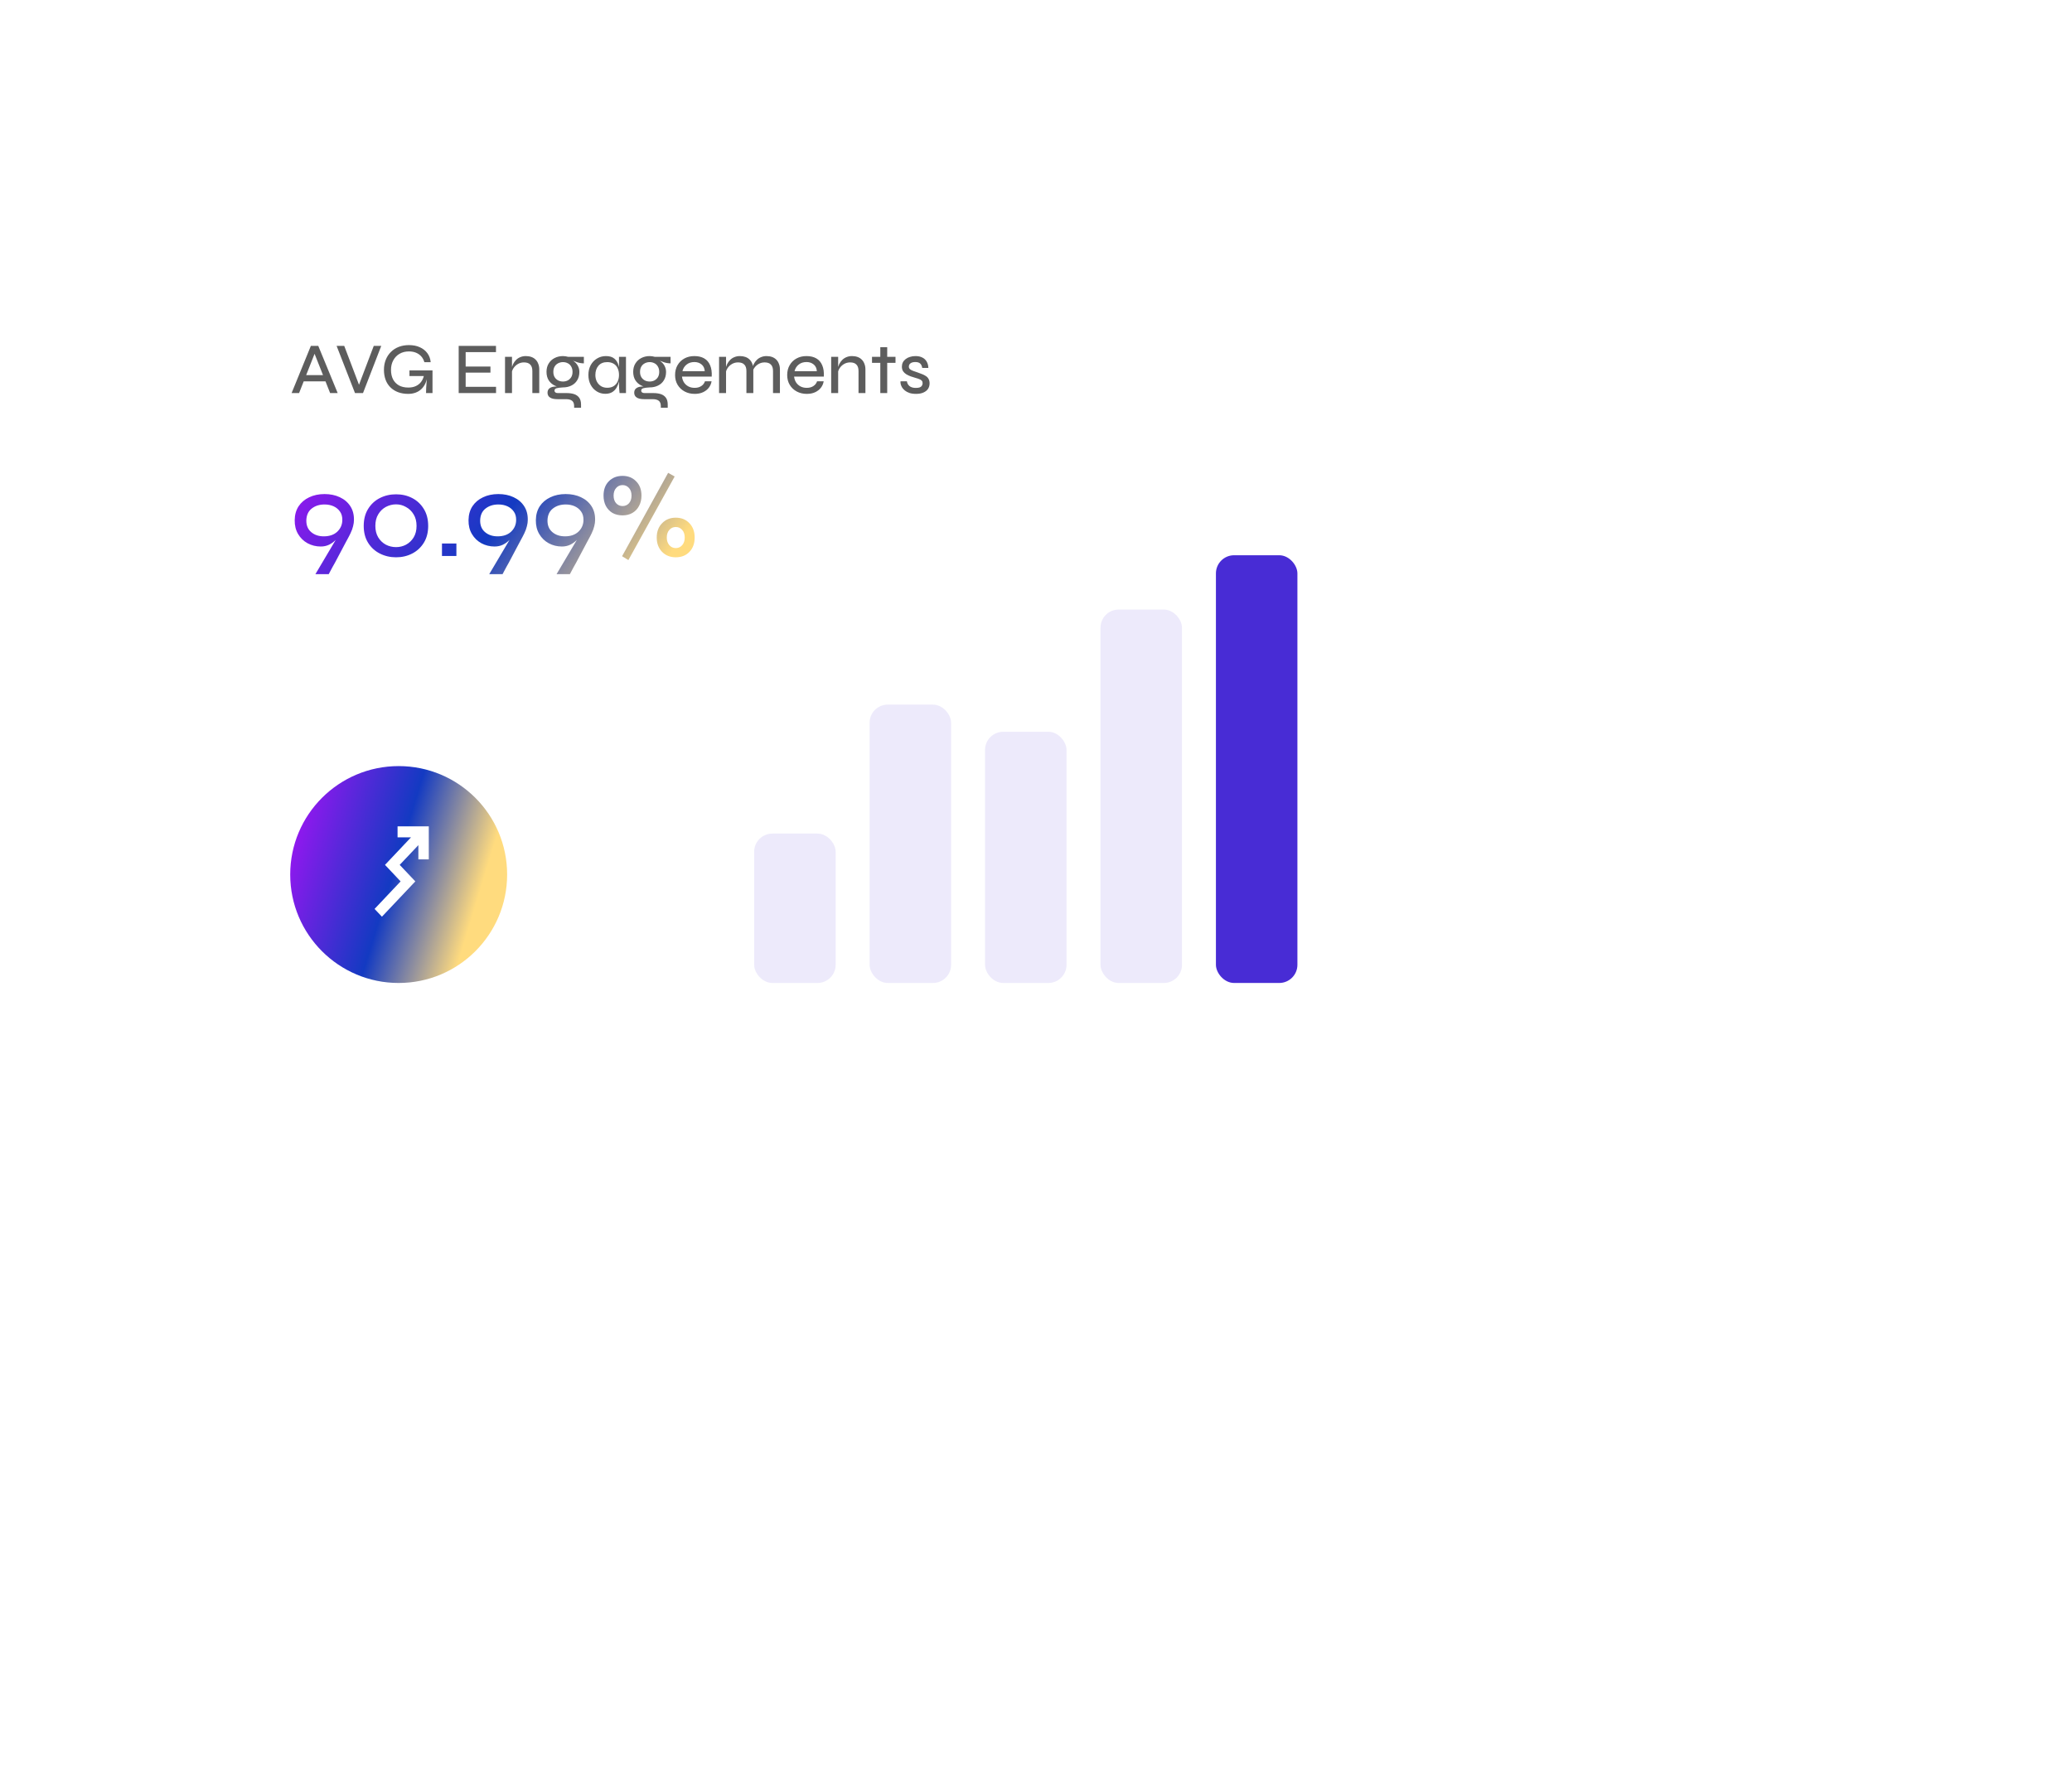 <svg width="342" height="293" viewBox="0 0 342 293" fill="none" xmlns="http://www.w3.org/2000/svg">
<g filter="url(#filter0_d_77_64)">
<rect x="30" y="30" width="201.892" height="152.165" rx="20" fill="white"/>
</g>
<path opacity="0.8" d="M49.822 62.959V61.927H53.998V62.959H49.822ZM48.13 64.891L51.31 57.103H52.534L55.738 64.891H54.49L51.706 57.859H52.138L49.366 64.891H48.13ZM58.596 64.891L55.56 57.103H56.82L59.436 63.991H59.076L61.692 57.103H62.928L59.916 64.891H58.596ZM67.381 65.023C66.765 65.023 66.209 64.931 65.713 64.747C65.225 64.563 64.805 64.299 64.453 63.955C64.101 63.611 63.833 63.195 63.649 62.707C63.465 62.211 63.373 61.663 63.373 61.063C63.373 60.447 63.473 59.891 63.673 59.395C63.873 58.891 64.157 58.459 64.525 58.099C64.893 57.731 65.329 57.451 65.833 57.259C66.337 57.067 66.893 56.971 67.501 56.971C68.181 56.971 68.777 57.087 69.289 57.319C69.809 57.551 70.225 57.879 70.537 58.303C70.849 58.719 71.033 59.215 71.089 59.791H70.045C69.941 59.423 69.773 59.107 69.541 58.843C69.309 58.579 69.021 58.375 68.677 58.231C68.333 58.087 67.941 58.015 67.501 58.015C66.901 58.015 66.381 58.147 65.941 58.411C65.501 58.667 65.157 59.027 64.909 59.491C64.661 59.947 64.537 60.471 64.537 61.063C64.537 61.647 64.645 62.159 64.861 62.599C65.085 63.031 65.409 63.371 65.833 63.619C66.265 63.859 66.785 63.979 67.393 63.979C67.865 63.979 68.277 63.899 68.629 63.739C68.989 63.571 69.281 63.339 69.505 63.043C69.737 62.739 69.897 62.375 69.985 61.951L70.585 61.879C70.465 62.911 70.121 63.695 69.553 64.231C68.985 64.759 68.261 65.023 67.381 65.023ZM70.321 64.891C70.321 64.635 70.329 64.343 70.345 64.015C70.369 63.679 70.393 63.343 70.417 63.007C70.449 62.663 70.477 62.355 70.501 62.083H67.585V61.147H71.389V64.891H70.321ZM76.861 61.519V63.859H81.877V64.891H75.709V57.103H81.865V58.135H76.861V60.511H80.953V61.519H76.861ZM83.357 58.903H84.509V64.891H83.357V58.903ZM86.789 58.783C87.125 58.783 87.429 58.831 87.701 58.927C87.973 59.023 88.205 59.167 88.397 59.359C88.589 59.543 88.737 59.775 88.841 60.055C88.953 60.327 89.009 60.639 89.009 60.991V64.891H87.869V61.243C87.869 60.771 87.753 60.419 87.521 60.187C87.297 59.947 86.953 59.827 86.489 59.827C86.129 59.827 85.801 59.911 85.505 60.079C85.209 60.247 84.965 60.471 84.773 60.751C84.589 61.023 84.477 61.331 84.437 61.675L84.425 61.015C84.465 60.695 84.549 60.399 84.677 60.127C84.813 59.855 84.981 59.619 85.181 59.419C85.389 59.211 85.629 59.055 85.901 58.951C86.173 58.839 86.469 58.783 86.789 58.783ZM92.929 63.955C92.433 63.955 91.977 63.855 91.561 63.655C91.145 63.455 90.813 63.163 90.565 62.779C90.325 62.395 90.205 61.931 90.205 61.387C90.205 60.851 90.325 60.391 90.565 60.007C90.805 59.615 91.129 59.315 91.537 59.107C91.953 58.891 92.417 58.783 92.929 58.783C93.081 58.783 93.225 58.795 93.361 58.819C93.497 58.835 93.629 58.863 93.757 58.903H96.373V59.983C96.013 59.983 95.649 59.923 95.281 59.803C94.921 59.683 94.605 59.555 94.333 59.419L94.297 59.359C94.569 59.503 94.805 59.679 95.005 59.887C95.205 60.087 95.357 60.315 95.461 60.571C95.573 60.819 95.629 61.099 95.629 61.411C95.629 61.939 95.509 62.395 95.269 62.779C95.037 63.163 94.713 63.455 94.297 63.655C93.889 63.855 93.433 63.955 92.929 63.955ZM94.765 67.315V67.039C94.765 66.631 94.653 66.339 94.429 66.163C94.205 65.987 93.877 65.899 93.445 65.899H92.041C91.745 65.899 91.493 65.875 91.285 65.827C91.077 65.779 90.905 65.707 90.769 65.611C90.633 65.523 90.533 65.411 90.469 65.275C90.405 65.147 90.373 65.003 90.373 64.843C90.373 64.531 90.469 64.295 90.661 64.135C90.853 63.975 91.097 63.875 91.393 63.835C91.689 63.787 91.989 63.783 92.293 63.823L92.929 63.955C92.473 63.979 92.125 64.023 91.885 64.087C91.645 64.151 91.525 64.287 91.525 64.495C91.525 64.615 91.573 64.711 91.669 64.783C91.765 64.855 91.901 64.891 92.077 64.891H93.541C93.997 64.891 94.401 64.947 94.753 65.059C95.113 65.179 95.393 65.375 95.593 65.647C95.801 65.927 95.905 66.307 95.905 66.787V67.315H94.765ZM92.929 62.983C93.217 62.983 93.477 62.923 93.709 62.803C93.949 62.675 94.141 62.495 94.285 62.263C94.429 62.023 94.501 61.735 94.501 61.399C94.501 61.055 94.429 60.763 94.285 60.523C94.149 60.275 93.961 60.091 93.721 59.971C93.481 59.843 93.217 59.779 92.929 59.779C92.641 59.779 92.373 59.843 92.125 59.971C91.885 60.091 91.693 60.271 91.549 60.511C91.405 60.751 91.333 61.047 91.333 61.399C91.333 61.735 91.405 62.023 91.549 62.263C91.693 62.495 91.885 62.675 92.125 62.803C92.365 62.923 92.633 62.983 92.929 62.983ZM99.903 65.011C99.391 65.011 98.923 64.879 98.499 64.615C98.075 64.351 97.739 63.987 97.491 63.523C97.243 63.051 97.119 62.511 97.119 61.903C97.119 61.295 97.243 60.759 97.491 60.295C97.747 59.823 98.095 59.455 98.535 59.191C98.975 58.919 99.467 58.783 100.011 58.783C100.611 58.783 101.075 58.923 101.403 59.203C101.739 59.483 101.971 59.859 102.099 60.331C102.235 60.803 102.303 61.327 102.303 61.903C102.303 62.223 102.263 62.563 102.183 62.923C102.103 63.283 101.975 63.623 101.799 63.943C101.623 64.263 101.379 64.523 101.067 64.723C100.755 64.915 100.367 65.011 99.903 65.011ZM100.227 64.015C100.651 64.015 101.007 63.923 101.295 63.739C101.591 63.547 101.811 63.291 101.955 62.971C102.099 62.651 102.171 62.295 102.171 61.903C102.171 61.479 102.095 61.107 101.943 60.787C101.799 60.467 101.579 60.219 101.283 60.043C100.995 59.867 100.643 59.779 100.227 59.779C99.603 59.779 99.119 59.979 98.775 60.379C98.439 60.779 98.271 61.287 98.271 61.903C98.271 62.319 98.355 62.687 98.523 63.007C98.691 63.319 98.919 63.567 99.207 63.751C99.503 63.927 99.843 64.015 100.227 64.015ZM102.171 58.903H103.323V64.891H102.267C102.267 64.891 102.259 64.819 102.243 64.675C102.227 64.523 102.211 64.343 102.195 64.135C102.179 63.927 102.171 63.743 102.171 63.583V58.903ZM107.238 63.955C106.742 63.955 106.286 63.855 105.87 63.655C105.454 63.455 105.122 63.163 104.874 62.779C104.634 62.395 104.514 61.931 104.514 61.387C104.514 60.851 104.634 60.391 104.874 60.007C105.114 59.615 105.438 59.315 105.846 59.107C106.262 58.891 106.726 58.783 107.238 58.783C107.39 58.783 107.534 58.795 107.67 58.819C107.806 58.835 107.938 58.863 108.066 58.903H110.682V59.983C110.322 59.983 109.958 59.923 109.59 59.803C109.23 59.683 108.914 59.555 108.642 59.419L108.606 59.359C108.878 59.503 109.114 59.679 109.314 59.887C109.514 60.087 109.666 60.315 109.77 60.571C109.882 60.819 109.938 61.099 109.938 61.411C109.938 61.939 109.818 62.395 109.578 62.779C109.346 63.163 109.022 63.455 108.606 63.655C108.198 63.855 107.742 63.955 107.238 63.955ZM109.074 67.315V67.039C109.074 66.631 108.962 66.339 108.738 66.163C108.514 65.987 108.186 65.899 107.754 65.899H106.35C106.054 65.899 105.802 65.875 105.594 65.827C105.386 65.779 105.214 65.707 105.078 65.611C104.942 65.523 104.842 65.411 104.778 65.275C104.714 65.147 104.682 65.003 104.682 64.843C104.682 64.531 104.778 64.295 104.97 64.135C105.162 63.975 105.406 63.875 105.702 63.835C105.998 63.787 106.298 63.783 106.602 63.823L107.238 63.955C106.782 63.979 106.434 64.023 106.194 64.087C105.954 64.151 105.834 64.287 105.834 64.495C105.834 64.615 105.882 64.711 105.978 64.783C106.074 64.855 106.21 64.891 106.386 64.891H107.85C108.306 64.891 108.71 64.947 109.062 65.059C109.422 65.179 109.702 65.375 109.902 65.647C110.11 65.927 110.214 66.307 110.214 66.787V67.315H109.074ZM107.238 62.983C107.526 62.983 107.786 62.923 108.018 62.803C108.258 62.675 108.45 62.495 108.594 62.263C108.738 62.023 108.81 61.735 108.81 61.399C108.81 61.055 108.738 60.763 108.594 60.523C108.458 60.275 108.27 60.091 108.03 59.971C107.79 59.843 107.526 59.779 107.238 59.779C106.95 59.779 106.682 59.843 106.434 59.971C106.194 60.091 106.002 60.271 105.858 60.511C105.714 60.751 105.642 61.047 105.642 61.399C105.642 61.735 105.714 62.023 105.858 62.263C106.002 62.495 106.194 62.675 106.434 62.803C106.674 62.923 106.942 62.983 107.238 62.983ZM116.36 62.947H117.452C117.388 63.339 117.236 63.691 116.996 64.003C116.756 64.315 116.44 64.563 116.048 64.747C115.656 64.931 115.196 65.023 114.668 65.023C114.044 65.023 113.488 64.891 113 64.627C112.512 64.363 112.128 63.999 111.848 63.535C111.568 63.071 111.428 62.531 111.428 61.915C111.428 61.291 111.564 60.747 111.836 60.283C112.108 59.811 112.484 59.443 112.964 59.179C113.444 58.915 113.992 58.783 114.608 58.783C115.256 58.783 115.8 58.911 116.24 59.167C116.68 59.423 117.004 59.803 117.212 60.307C117.428 60.803 117.516 61.423 117.476 62.167H112.568C112.608 62.527 112.716 62.847 112.892 63.127C113.076 63.407 113.316 63.627 113.612 63.787C113.916 63.947 114.264 64.027 114.656 64.027C115.096 64.027 115.464 63.927 115.76 63.727C116.056 63.527 116.256 63.267 116.36 62.947ZM114.62 59.767C114.1 59.767 113.668 59.907 113.324 60.187C112.98 60.459 112.752 60.823 112.64 61.279H116.324C116.292 60.791 116.116 60.419 115.796 60.163C115.476 59.899 115.084 59.767 114.62 59.767ZM118.689 58.903H119.841V64.891H118.689V58.903ZM122.121 58.783C122.457 58.783 122.761 58.831 123.033 58.927C123.305 59.023 123.537 59.167 123.729 59.359C123.921 59.543 124.069 59.775 124.173 60.055C124.285 60.327 124.341 60.639 124.341 60.991V64.891H123.201V61.243C123.201 60.771 123.085 60.419 122.853 60.187C122.629 59.947 122.285 59.827 121.821 59.827C121.461 59.827 121.133 59.911 120.837 60.079C120.541 60.247 120.297 60.471 120.105 60.751C119.921 61.023 119.809 61.331 119.769 61.675L119.757 61.015C119.797 60.695 119.881 60.399 120.009 60.127C120.145 59.855 120.313 59.619 120.513 59.419C120.721 59.211 120.961 59.055 121.233 58.951C121.505 58.839 121.801 58.783 122.121 58.783ZM126.513 58.783C126.849 58.783 127.153 58.831 127.425 58.927C127.697 59.023 127.929 59.167 128.121 59.359C128.313 59.543 128.461 59.775 128.565 60.055C128.677 60.327 128.733 60.639 128.733 60.991V64.891H127.593V61.243C127.593 60.771 127.477 60.419 127.245 60.187C127.021 59.947 126.677 59.827 126.213 59.827C125.853 59.827 125.525 59.911 125.229 60.079C124.933 60.247 124.689 60.471 124.497 60.751C124.313 61.023 124.201 61.331 124.161 61.675L124.149 61.003C124.189 60.683 124.273 60.391 124.401 60.127C124.537 59.855 124.709 59.619 124.917 59.419C125.125 59.211 125.365 59.055 125.637 58.951C125.909 58.839 126.201 58.783 126.513 58.783ZM134.864 62.947H135.956C135.892 63.339 135.74 63.691 135.5 64.003C135.26 64.315 134.944 64.563 134.552 64.747C134.16 64.931 133.7 65.023 133.172 65.023C132.548 65.023 131.992 64.891 131.504 64.627C131.016 64.363 130.632 63.999 130.352 63.535C130.072 63.071 129.932 62.531 129.932 61.915C129.932 61.291 130.068 60.747 130.34 60.283C130.612 59.811 130.988 59.443 131.468 59.179C131.948 58.915 132.496 58.783 133.112 58.783C133.76 58.783 134.304 58.911 134.744 59.167C135.184 59.423 135.508 59.803 135.716 60.307C135.932 60.803 136.02 61.423 135.98 62.167H131.072C131.112 62.527 131.22 62.847 131.396 63.127C131.58 63.407 131.82 63.627 132.116 63.787C132.42 63.947 132.768 64.027 133.16 64.027C133.6 64.027 133.968 63.927 134.264 63.727C134.56 63.527 134.76 63.267 134.864 62.947ZM133.124 59.767C132.604 59.767 132.172 59.907 131.828 60.187C131.484 60.459 131.256 60.823 131.144 61.279H134.828C134.796 60.791 134.62 60.419 134.3 60.163C133.98 59.899 133.588 59.767 133.124 59.767ZM137.193 58.903H138.345V64.891H137.193V58.903ZM140.625 58.783C140.961 58.783 141.265 58.831 141.537 58.927C141.809 59.023 142.041 59.167 142.233 59.359C142.425 59.543 142.573 59.775 142.677 60.055C142.789 60.327 142.845 60.639 142.845 60.991V64.891H141.705V61.243C141.705 60.771 141.589 60.419 141.357 60.187C141.133 59.947 140.789 59.827 140.325 59.827C139.965 59.827 139.637 59.911 139.341 60.079C139.045 60.247 138.801 60.471 138.609 60.751C138.425 61.023 138.313 61.331 138.273 61.675L138.261 61.015C138.301 60.695 138.385 60.399 138.513 60.127C138.649 59.855 138.817 59.619 139.017 59.419C139.225 59.211 139.465 59.055 139.737 58.951C140.009 58.839 140.305 58.783 140.625 58.783ZM143.933 58.903H147.809V59.899H143.933V58.903ZM145.301 57.319H146.441V64.891H145.301V57.319ZM148.636 62.947H149.692C149.732 63.267 149.876 63.531 150.124 63.739C150.372 63.939 150.72 64.039 151.168 64.039C151.456 64.039 151.68 64.007 151.84 63.943C152 63.871 152.112 63.775 152.176 63.655C152.248 63.535 152.284 63.403 152.284 63.259C152.284 63.075 152.236 62.935 152.14 62.839C152.044 62.735 151.908 62.651 151.732 62.587C151.556 62.515 151.348 62.447 151.108 62.383C150.844 62.311 150.58 62.227 150.316 62.131C150.052 62.035 149.808 61.919 149.584 61.783C149.368 61.647 149.192 61.479 149.056 61.279C148.928 61.071 148.864 60.819 148.864 60.523C148.864 60.275 148.916 60.043 149.02 59.827C149.132 59.611 149.288 59.427 149.488 59.275C149.696 59.115 149.936 58.995 150.208 58.915C150.48 58.827 150.78 58.783 151.108 58.783C151.564 58.783 151.948 58.867 152.26 59.035C152.572 59.195 152.808 59.423 152.968 59.719C153.136 60.015 153.224 60.355 153.232 60.739H152.224C152.168 60.403 152.052 60.159 151.876 60.007C151.7 59.847 151.436 59.767 151.084 59.767C150.74 59.767 150.476 59.835 150.292 59.971C150.108 60.107 150.016 60.291 150.016 60.523C150.016 60.699 150.08 60.843 150.208 60.955C150.336 61.059 150.508 61.151 150.724 61.231C150.94 61.311 151.184 61.395 151.456 61.483C151.712 61.571 151.956 61.663 152.188 61.759C152.428 61.847 152.64 61.955 152.824 62.083C153.016 62.203 153.164 62.363 153.268 62.563C153.38 62.755 153.436 62.995 153.436 63.283C153.436 63.635 153.348 63.943 153.172 64.207C152.996 64.463 152.74 64.663 152.404 64.807C152.076 64.951 151.676 65.023 151.204 65.023C150.772 65.023 150.404 64.971 150.1 64.867C149.804 64.763 149.552 64.627 149.344 64.459C149.144 64.291 148.988 64.115 148.876 63.931C148.772 63.739 148.7 63.555 148.66 63.379C148.628 63.203 148.62 63.059 148.636 62.947Z" fill="#353535"/>
<path d="M52.942 90.221C52.155 90.221 51.429 90.041 50.762 89.681C50.109 89.321 49.589 88.815 49.202 88.161C48.815 87.508 48.629 86.741 48.642 85.861C48.655 84.981 48.869 84.221 49.282 83.581C49.709 82.941 50.289 82.448 51.022 82.101C51.769 81.741 52.615 81.561 53.562 81.561C54.509 81.561 55.349 81.735 56.082 82.081C56.829 82.428 57.409 82.921 57.822 83.561C58.235 84.188 58.435 84.948 58.422 85.841C58.422 86.161 58.375 86.501 58.282 86.861C58.202 87.221 58.055 87.621 57.842 88.061C57.815 88.128 57.729 88.301 57.582 88.581C57.435 88.861 57.249 89.208 57.022 89.621C56.809 90.035 56.575 90.475 56.322 90.941C56.082 91.395 55.842 91.848 55.602 92.301C55.362 92.768 55.135 93.181 54.922 93.541C54.722 93.915 54.562 94.215 54.442 94.441C54.322 94.668 54.262 94.781 54.262 94.781H52.062L56.922 86.581L57.582 86.041C57.222 86.668 56.869 87.241 56.522 87.761C56.175 88.268 55.822 88.708 55.462 89.081C55.115 89.441 54.735 89.721 54.322 89.921C53.909 90.121 53.449 90.221 52.942 90.221ZM53.562 83.281C52.722 83.281 52.015 83.508 51.442 83.961C50.882 84.401 50.589 85.048 50.562 85.901C50.549 86.728 50.815 87.375 51.362 87.841C51.909 88.308 52.602 88.541 53.442 88.541C54.375 88.541 55.115 88.288 55.662 87.781C56.209 87.261 56.489 86.628 56.502 85.881C56.515 85.308 56.389 84.835 56.122 84.461C55.855 84.075 55.502 83.781 55.062 83.581C54.622 83.381 54.122 83.281 53.562 83.281ZM65.375 92.001C64.402 92.001 63.509 91.795 62.695 91.381C61.882 90.968 61.235 90.375 60.755 89.601C60.275 88.828 60.035 87.901 60.035 86.821C60.035 85.728 60.275 84.795 60.755 84.021C61.235 83.235 61.882 82.635 62.695 82.221C63.509 81.808 64.402 81.601 65.375 81.601C66.349 81.601 67.235 81.808 68.035 82.221C68.835 82.635 69.475 83.235 69.955 84.021C70.435 84.795 70.675 85.728 70.675 86.821C70.675 87.901 70.435 88.828 69.955 89.601C69.475 90.375 68.835 90.968 68.035 91.381C67.235 91.795 66.349 92.001 65.375 92.001ZM65.375 90.321C65.962 90.321 66.509 90.188 67.015 89.921C67.535 89.641 67.955 89.241 68.275 88.721C68.595 88.188 68.755 87.555 68.755 86.821C68.755 86.075 68.595 85.441 68.275 84.921C67.955 84.388 67.535 83.981 67.015 83.701C66.509 83.408 65.962 83.261 65.375 83.261C64.789 83.261 64.229 83.401 63.695 83.681C63.175 83.961 62.755 84.368 62.435 84.901C62.115 85.421 61.955 86.061 61.955 86.821C61.955 87.555 62.115 88.188 62.435 88.721C62.755 89.241 63.175 89.641 63.695 89.921C64.215 90.188 64.775 90.321 65.375 90.321ZM75.331 89.721V91.781H72.951V89.721H75.331ZM81.633 90.221C80.847 90.221 80.12 90.041 79.454 89.681C78.8 89.321 78.28 88.815 77.894 88.161C77.507 87.508 77.32 86.741 77.334 85.861C77.347 84.981 77.56 84.221 77.974 83.581C78.4 82.941 78.98 82.448 79.713 82.101C80.46 81.741 81.307 81.561 82.254 81.561C83.2 81.561 84.04 81.735 84.773 82.081C85.52 82.428 86.1 82.921 86.513 83.561C86.927 84.188 87.127 84.948 87.114 85.841C87.114 86.161 87.067 86.501 86.974 86.861C86.894 87.221 86.747 87.621 86.534 88.061C86.507 88.128 86.42 88.301 86.273 88.581C86.127 88.861 85.94 89.208 85.713 89.621C85.5 90.035 85.267 90.475 85.013 90.941C84.773 91.395 84.534 91.848 84.293 92.301C84.053 92.768 83.827 93.181 83.614 93.541C83.413 93.915 83.254 94.215 83.133 94.441C83.013 94.668 82.954 94.781 82.954 94.781H80.754L85.614 86.581L86.273 86.041C85.913 86.668 85.56 87.241 85.213 87.761C84.867 88.268 84.513 88.708 84.153 89.081C83.807 89.441 83.427 89.721 83.013 89.921C82.6 90.121 82.14 90.221 81.633 90.221ZM82.254 83.281C81.413 83.281 80.707 83.508 80.133 83.961C79.573 84.401 79.28 85.048 79.254 85.901C79.24 86.728 79.507 87.375 80.053 87.841C80.6 88.308 81.293 88.541 82.133 88.541C83.067 88.541 83.807 88.288 84.353 87.781C84.9 87.261 85.18 86.628 85.194 85.881C85.207 85.308 85.08 84.835 84.814 84.461C84.547 84.075 84.194 83.781 83.754 83.581C83.314 83.381 82.814 83.281 82.254 83.281ZM92.747 90.221C91.96 90.221 91.234 90.041 90.567 89.681C89.913 89.321 89.394 88.815 89.007 88.161C88.62 87.508 88.433 86.741 88.447 85.861C88.46 84.981 88.674 84.221 89.087 83.581C89.513 82.941 90.094 82.448 90.827 82.101C91.573 81.741 92.42 81.561 93.367 81.561C94.314 81.561 95.153 81.735 95.887 82.081C96.633 82.428 97.213 82.921 97.627 83.561C98.04 84.188 98.24 84.948 98.227 85.841C98.227 86.161 98.18 86.501 98.087 86.861C98.007 87.221 97.86 87.621 97.647 88.061C97.62 88.128 97.534 88.301 97.387 88.581C97.24 88.861 97.053 89.208 96.827 89.621C96.614 90.035 96.38 90.475 96.127 90.941C95.887 91.395 95.647 91.848 95.407 92.301C95.167 92.768 94.94 93.181 94.727 93.541C94.527 93.915 94.367 94.215 94.247 94.441C94.127 94.668 94.067 94.781 94.067 94.781H91.867L96.727 86.581L97.387 86.041C97.027 86.668 96.674 87.241 96.327 87.761C95.98 88.268 95.627 88.708 95.267 89.081C94.92 89.441 94.54 89.721 94.127 89.921C93.713 90.121 93.254 90.221 92.747 90.221ZM93.367 83.281C92.527 83.281 91.82 83.508 91.247 83.961C90.687 84.401 90.394 85.048 90.367 85.901C90.353 86.728 90.62 87.375 91.167 87.841C91.713 88.308 92.407 88.541 93.247 88.541C94.18 88.541 94.92 88.288 95.467 87.781C96.013 87.261 96.293 86.628 96.307 85.881C96.32 85.308 96.194 84.835 95.927 84.461C95.66 84.075 95.307 83.781 94.867 83.581C94.427 83.381 93.927 83.281 93.367 83.281ZM102.76 85.081C102.133 85.081 101.58 84.948 101.1 84.681C100.633 84.401 100.267 84.015 100 83.521C99.747 83.028 99.62 82.461 99.62 81.821C99.62 80.835 99.907 80.048 100.48 79.461C101.067 78.861 101.827 78.561 102.76 78.561C103.68 78.561 104.427 78.861 105 79.461C105.587 80.048 105.88 80.835 105.88 81.821C105.88 82.461 105.747 83.028 105.48 83.521C105.227 84.015 104.86 84.401 104.38 84.681C103.913 84.948 103.373 85.081 102.76 85.081ZM102.76 83.541C103.187 83.541 103.54 83.388 103.82 83.081C104.1 82.761 104.24 82.341 104.24 81.821C104.24 81.288 104.1 80.868 103.82 80.561C103.54 80.241 103.187 80.081 102.76 80.081C102.333 80.081 101.98 80.241 101.7 80.561C101.42 80.868 101.28 81.288 101.28 81.821C101.28 82.341 101.42 82.761 101.7 83.081C101.98 83.388 102.333 83.541 102.76 83.541ZM111.54 92.001C110.62 92.001 109.867 91.701 109.28 91.101C108.693 90.501 108.4 89.715 108.4 88.741C108.4 87.768 108.693 86.981 109.28 86.381C109.867 85.768 110.62 85.461 111.54 85.461C112.473 85.461 113.227 85.768 113.8 86.381C114.373 86.981 114.66 87.768 114.66 88.741C114.66 89.715 114.373 90.501 113.8 91.101C113.227 91.701 112.473 92.001 111.54 92.001ZM111.54 90.481C111.967 90.481 112.32 90.321 112.6 90.001C112.88 89.681 113.02 89.261 113.02 88.741C113.02 88.208 112.88 87.788 112.6 87.481C112.32 87.161 111.967 87.001 111.54 87.001C111.113 87.001 110.76 87.161 110.48 87.481C110.2 87.788 110.06 88.208 110.06 88.741C110.06 89.261 110.2 89.681 110.48 90.001C110.76 90.321 111.113 90.481 111.54 90.481ZM110.28 78.061L111.36 78.661L103.72 92.461L102.68 91.821L110.28 78.061Z" fill="url(#paint0_linear_77_64)"/>
<rect x="200.698" y="91.662" width="13.45" height="70.612" rx="3" fill="#482CD5"/>
<rect x="181.645" y="100.629" width="13.45" height="61.646" rx="3" fill="#482CD5" fill-opacity="0.1"/>
<rect x="162.589" y="120.803" width="13.45" height="41.471" rx="3" fill="#482CD5" fill-opacity="0.1"/>
<rect x="143.536" y="116.32" width="13.45" height="45.954" rx="3" fill="#482CD5" fill-opacity="0.1"/>
<rect x="124.481" y="137.615" width="13.45" height="24.658" rx="3" fill="#482CD5" fill-opacity="0.1"/>
<circle cx="65.804" cy="144.372" r="17.902" fill="url(#paint1_linear_77_64)"/>
<path d="M63.041 151.334L68.554 145.504L65.975 142.778L69.057 139.519V141.869H70.776V136.416H65.62V138.234H67.842L63.545 142.778L66.123 145.504L61.826 150.049L63.041 151.334Z" fill="white"/>
<defs>
<filter id="filter0_d_77_64" x="0" y="0" width="341.892" height="292.164" filterUnits="userSpaceOnUse" color-interpolation-filters="sRGB">
<feFlood flood-opacity="0" result="BackgroundImageFix"/>
<feColorMatrix in="SourceAlpha" type="matrix" values="0 0 0 0 0 0 0 0 0 0 0 0 0 0 0 0 0 0 127 0" result="hardAlpha"/>
<feOffset dx="40" dy="40"/>
<feGaussianBlur stdDeviation="35"/>
<feComposite in2="hardAlpha" operator="out"/>
<feColorMatrix type="matrix" values="0 0 0 0 0.129 0 0 0 0 0.074 0 0 0 0 0.404 0 0 0 0.1 0"/>
<feBlend mode="normal" in2="BackgroundImageFix" result="effect1_dropShadow_77_64"/>
<feBlend mode="normal" in="SourceGraphic" in2="effect1_dropShadow_77_64" result="shape"/>
</filter>
<linearGradient id="paint0_linear_77_64" x1="47.902" y1="69.781" x2="110.027" y2="117.573" gradientUnits="userSpaceOnUse">
<stop stop-color="#AE10F9"/>
<stop offset="0.477" stop-color="#133AC2"/>
<stop offset="0.803" stop-color="#FFDB7E"/>
<stop offset="1" stop-color="#FFDB7E"/>
</linearGradient>
<linearGradient id="paint1_linear_77_64" x1="47.902" y1="126.471" x2="90.79" y2="139.495" gradientUnits="userSpaceOnUse">
<stop stop-color="#AE10F9"/>
<stop offset="0.477" stop-color="#133AC2"/>
<stop offset="0.803" stop-color="#FFDB7E"/>
<stop offset="1" stop-color="#FFDB7E"/>
</linearGradient>
</defs>
</svg>

